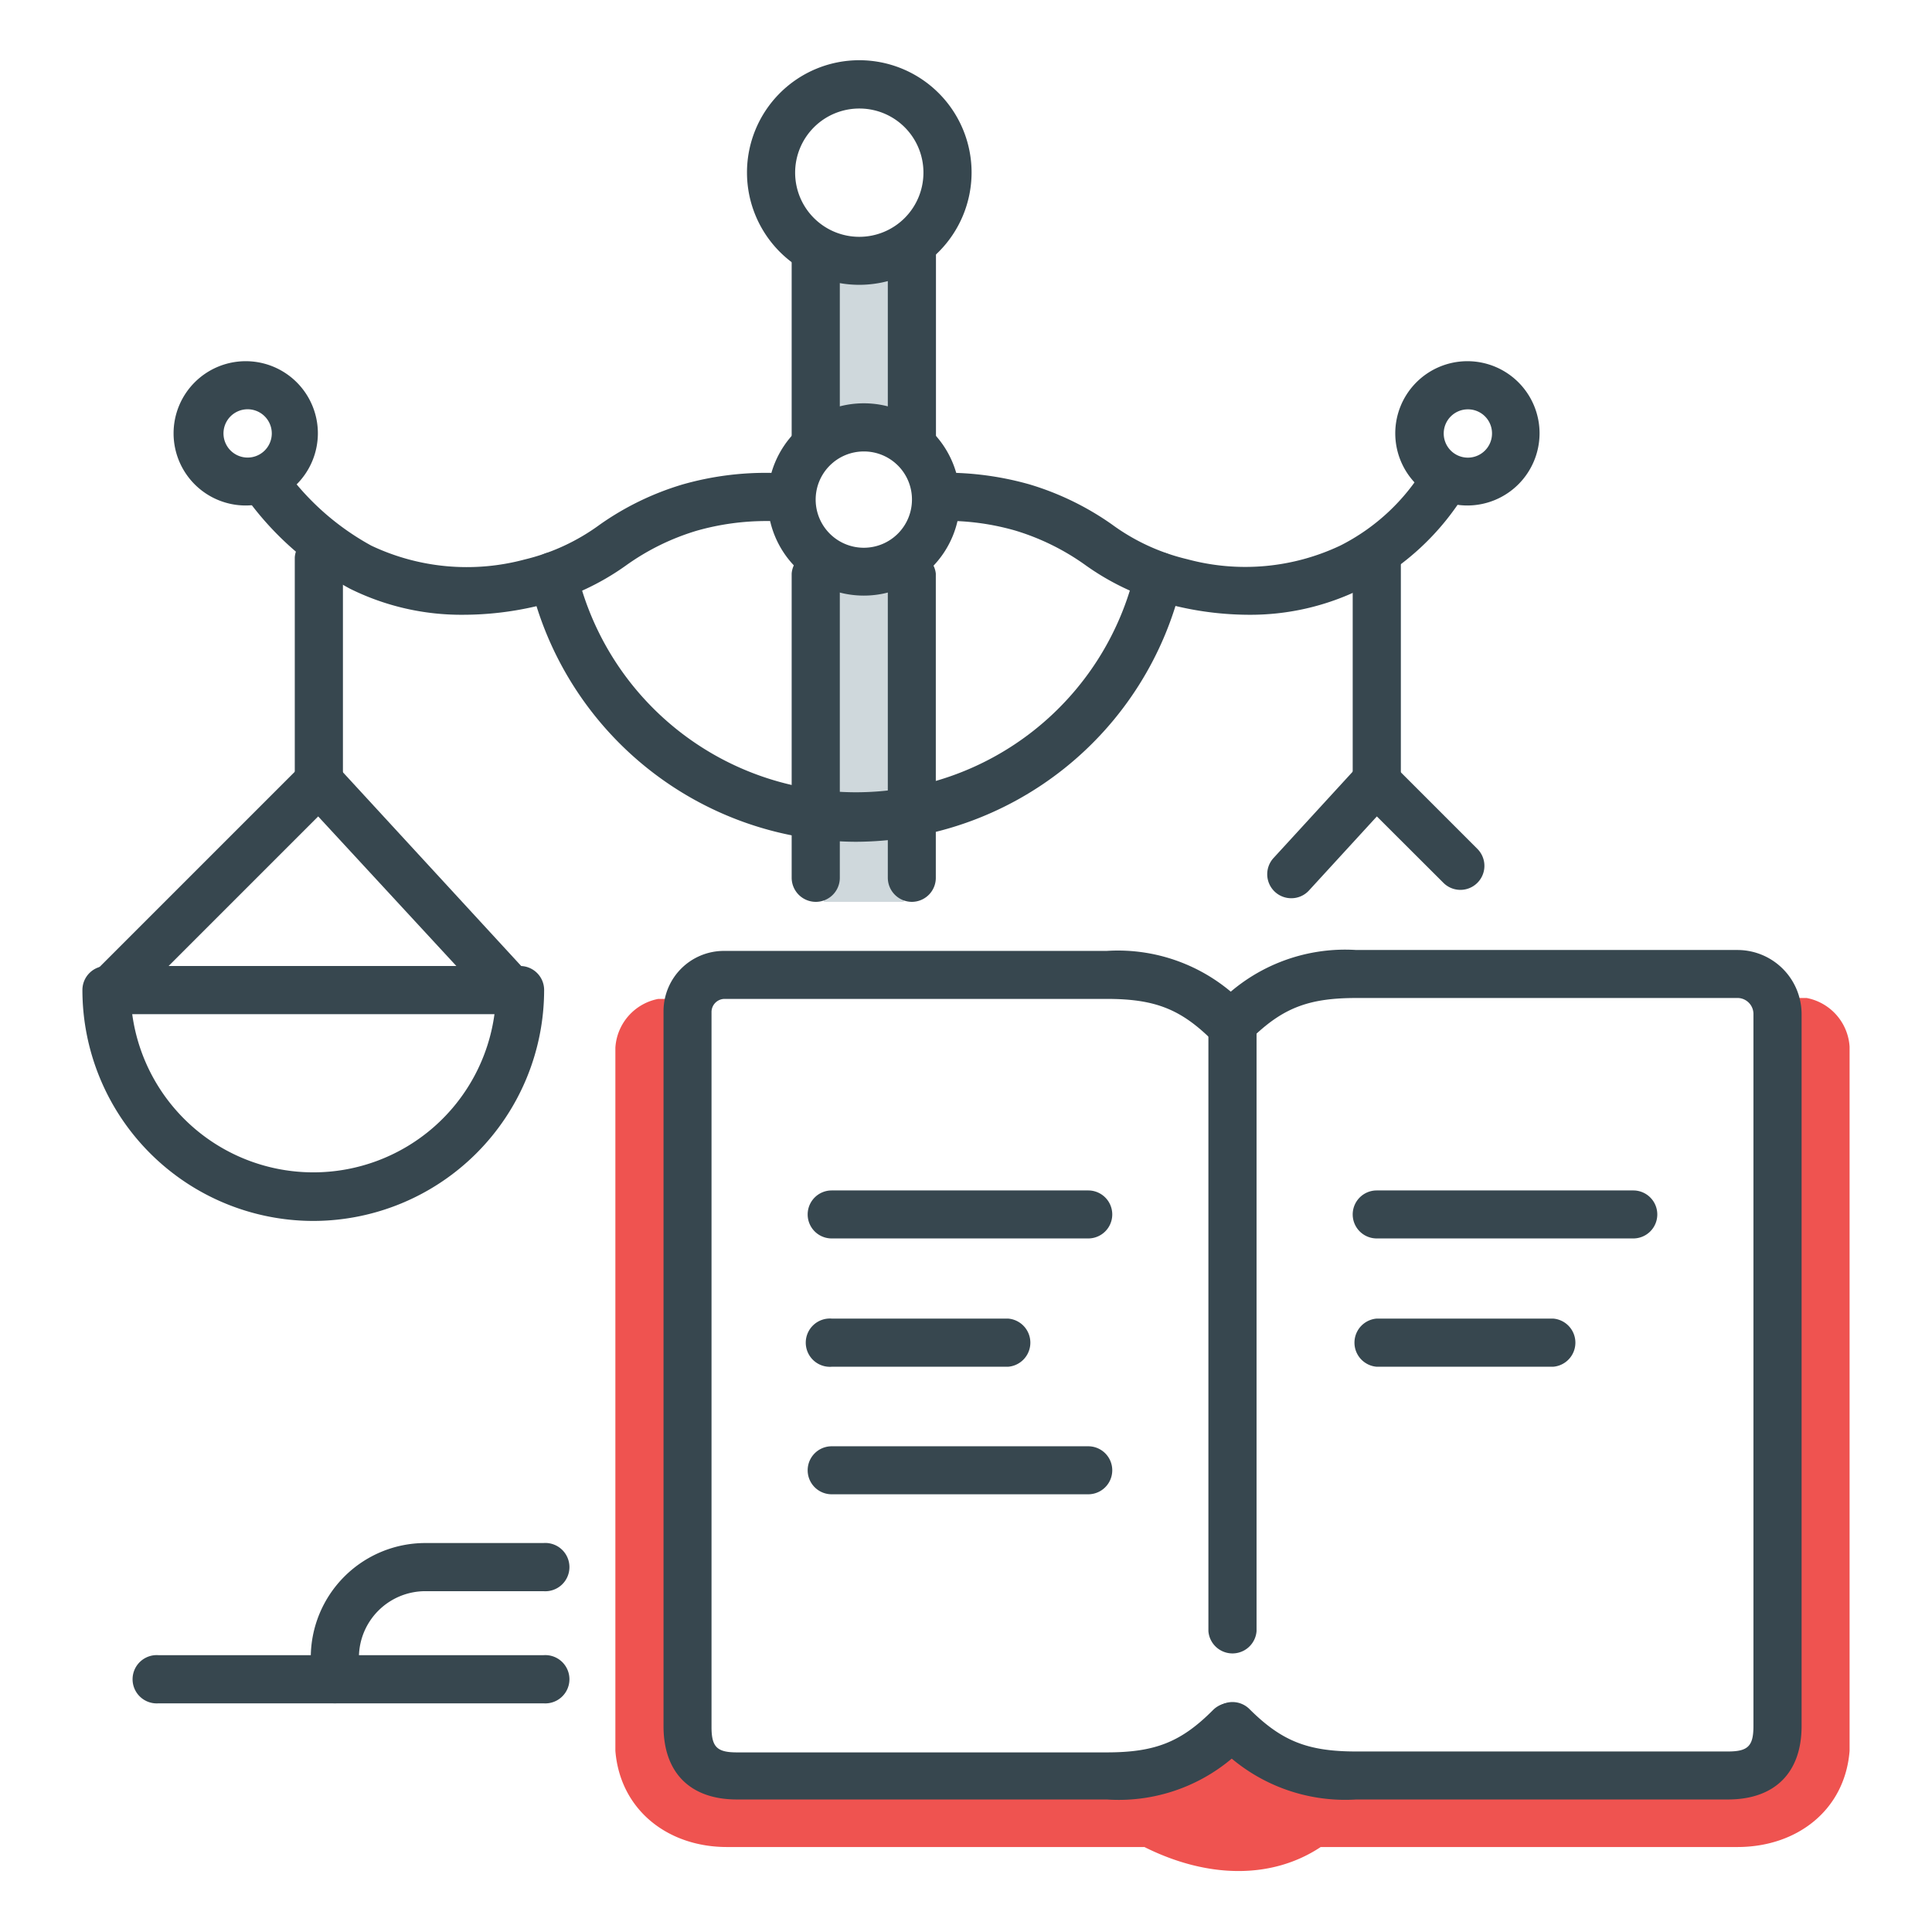 <svg xmlns="http://www.w3.org/2000/svg" viewBox="0 0 128 128"><polygon points="59.89 59.75 54.58 59.75 54.58 36.39 59.89 38.51 59.89 59.75" fill="#cfd8dc"/><rect x="54.58" y="17.27" width="5.31" height="10.62" fill="#cfd8dc"/><path d="M56.7,55.77A22.26,22.26,0,0,1,35.1,38.52a1.59,1.59,0,0,1,3.11-.7,19,19,0,0,0,37,0,1.59,1.59,0,0,1,3.11.7A22.26,22.26,0,0,1,56.7,55.77Z" fill="#37474f"/><path d="M54.05,31.08a1.6,1.6,0,0,1-1.6-1.59V16.74a1.6,1.6,0,0,1,3.19,0V29.49A1.59,1.59,0,0,1,54.05,31.08Z" fill="#37474f"/><path d="M60.42,31.08a1.6,1.6,0,0,1-1.6-1.59V16.74a1.6,1.6,0,0,1,3.19,0V29.49A1.59,1.59,0,0,1,60.42,31.08Z" fill="#37474f"/><path d="M54.05,59.75a1.6,1.6,0,0,1-1.6-1.59V38a1.6,1.6,0,0,1,3.19,0V58.16A1.59,1.59,0,0,1,54.05,59.75Z" fill="#37474f"/><path d="M60.42,59.75a1.6,1.6,0,0,1-1.6-1.59V38A1.6,1.6,0,0,1,62,38V58.16A1.59,1.59,0,0,1,60.42,59.75Z" fill="#37474f"/><path d="M56.94,18.87a7.44,7.44,0,1,1,7.43-7.44A7.45,7.45,0,0,1,56.94,18.87Zm0-11.68a4.25,4.25,0,1,0,4.24,4.24A4.24,4.24,0,0,0,56.94,7.19Z" fill="#37474f"/><path d="M30.7,40.73A16.59,16.59,0,0,1,23.18,39a20.4,20.4,0,0,1-6.76-5.88,1.58,1.58,0,0,1,.36-2.22,1.6,1.6,0,0,1,2.22.36,17.25,17.25,0,0,0,5.6,4.89,14.78,14.78,0,0,0,10.15.92,13.89,13.89,0,0,0,5-2.32,18.86,18.86,0,0,1,5.46-2.65,20.09,20.09,0,0,1,5.87-.77,1.6,1.6,0,0,1,0,3.19h-.27a16.85,16.85,0,0,0-4.68.65,15.84,15.84,0,0,0-4.61,2.26,16.91,16.91,0,0,1-6.06,2.75A21.24,21.24,0,0,1,30.7,40.73Z" fill="#37474f"/><path d="M82.7,40.73a21.09,21.09,0,0,1-4.76-.57,16.89,16.89,0,0,1-6.07-2.75,15.84,15.84,0,0,0-4.61-2.26,16.64,16.64,0,0,0-4.93-.64h0a1.6,1.6,0,0,1,0-3.19,20.43,20.43,0,0,1,5.87.77,18.86,18.86,0,0,1,5.46,2.65,13.8,13.8,0,0,0,5,2.31,14.72,14.72,0,0,0,10.15-.91,13.71,13.71,0,0,0,5.59-5.22,1.6,1.6,0,0,1,2.72,1.67A17.12,17.12,0,0,1,90.22,39,16.59,16.59,0,0,1,82.7,40.73Z" fill="#37474f"/><path d="M57.23,39.46a6.37,6.37,0,1,1,6.37-6.37A6.37,6.37,0,0,1,57.23,39.46Zm0-9.55a3.19,3.19,0,1,0,3.19,3.18A3.18,3.18,0,0,0,57.23,29.91Z" fill="#37474f"/><path d="M16.28,33.49a4.78,4.78,0,1,1,4.78-4.78A4.79,4.79,0,0,1,16.28,33.49Zm0-6.37a1.6,1.6,0,0,0,0,3.19,1.6,1.6,0,1,0,0-3.19Z" fill="#37474f"/><path d="M97.26,33.49A4.78,4.78,0,1,1,102,28.71,4.79,4.79,0,0,1,97.26,33.49Zm0-6.37a1.6,1.6,0,1,0,1.59,1.59A1.59,1.59,0,0,0,97.26,27.12Z" fill="#37474f"/><path d="M85.55,59.51a1.59,1.59,0,0,1-1.17-2.67L90,50.71a1.62,1.62,0,0,1,1.14-.52,1.64,1.64,0,0,1,1.16.47l5.58,5.58a1.59,1.59,0,0,1-2.25,2.25l-4.41-4.4L86.72,59A1.58,1.58,0,0,1,85.55,59.51Z" fill="#37474f"/><path d="M91.21,53.38a1.59,1.59,0,0,1-1.59-1.59V36.92a1.6,1.6,0,0,1,3.19,0V51.79A1.6,1.6,0,0,1,91.21,53.38Z" fill="#37474f"/><path d="M33.87,67.19a1.59,1.59,0,0,1-1.17-.52L21.08,54.09,8.45,66.72a1.59,1.59,0,0,1-2.26-2.25L20,50.66a1.6,1.6,0,0,1,1.16-.47,1.62,1.62,0,0,1,1.14.52L35,64.51A1.59,1.59,0,0,1,35,66.76,1.56,1.56,0,0,1,33.87,67.19Z" fill="#37474f"/><path d="M20.76,80.89a15.31,15.31,0,0,1-15.3-15.3A1.59,1.59,0,0,1,7.05,64H34.46a1.59,1.59,0,0,1,1.59,1.59A15.31,15.31,0,0,1,20.76,80.89Zm-12-13.7a12.11,12.11,0,0,0,24,0Z" fill="#37474f"/><path d="M21.13,53.38a1.6,1.6,0,0,1-1.6-1.59V36.92a1.6,1.6,0,0,1,3.19,0V51.79A1.59,1.59,0,0,1,21.13,53.38Z" fill="#37474f"/><path d="M36,112.85H10.51a1.6,1.6,0,1,1,0-3.19H36a1.6,1.6,0,1,1,0,3.19Z" fill="#37474f"/><path d="M22.19,112.85a1.6,1.6,0,0,1-1.6-1.59v-1.45a7.59,7.59,0,0,1,7.58-7.58H36a1.6,1.6,0,1,1,0,3.19H28.17a4.4,4.4,0,0,0-4.39,4.39v1.45A1.59,1.59,0,0,1,22.19,112.85Z" fill="#37474f"/><path d="M119.7,66.12h-1.41v48l-3.29,3H86.84c-.58.11-4.9-2.4-4.9-2.4-2.64,1.93-5.58,2.7-8.8,3.46H47.23l-2.21-4v-48H43.61a3.51,3.51,0,0,0-2.84,3.23V116c.32,3.93,3.5,6.39,7.44,6.37H75.82c4.24,2.12,8.49,2.12,11.68,0h27.61c3.94,0,7.12-2.44,7.43-6.37V69.35A3.51,3.51,0,0,0,119.7,66.12ZM48,118l-.41-.44,2.53.36Zm66.21,0-2.12-.08,2.54-.36Z" fill="#ef5350"/><path d="M114.48,119.22H89.86a11.71,11.71,0,0,1-9.33-3.73,1.59,1.59,0,0,1,2.25-2.26c2.13,2.12,3.85,2.81,7.08,2.81h24.62c1.33,0,1.69-.36,1.69-1.68V67.18a1.06,1.06,0,0,0-1-1.06H89.86c-3,0-4.68.59-6.61,2.36v39.59a1.6,1.6,0,0,1-3.19,0V67.8a1.59,1.59,0,0,1,.47-1.13,11.7,11.7,0,0,1,9.33-3.73h25.26a4.25,4.25,0,0,1,4.24,4.24v47.18C119.36,117.45,117.58,119.22,114.48,119.22Z" fill="#37474f"/><path d="M73.32,119.22H48.82c-3.09,0-4.86-1.77-4.86-4.86V67a4,4,0,0,1,4-4H73.32a11.63,11.63,0,0,1,9.3,3.73,1.59,1.59,0,0,1,0,2.25,1.58,1.58,0,0,1-2.25,0c-2.12-2.12-3.83-2.8-7.05-2.8H48a.87.87,0,0,0-.86.86v47.38c0,1.32.36,1.68,1.68,1.68h24.5c3.21,0,4.93-.68,7.05-2.81a1.59,1.59,0,1,1,2.25,2.26A11.63,11.63,0,0,1,73.32,119.22Z" fill="#37474f"/><path d="M108.21,82.05h-17a1.59,1.59,0,1,1,0-3.18h17a1.59,1.59,0,1,1,0,3.18Z" fill="#37474f"/><path d="M102.9,90.55H91.21a1.6,1.6,0,0,1,0-3.19H102.9a1.6,1.6,0,0,1,0,3.19Z" fill="#37474f"/><path d="M72.1,82.05h-17a1.59,1.59,0,1,1,0-3.18h17a1.59,1.59,0,1,1,0,3.18Z" fill="#37474f"/><path d="M72.1,99h-17a1.59,1.59,0,1,1,0-3.18h17a1.59,1.59,0,0,1,0,3.18Z" fill="#37474f"/><path d="M66.79,90.55H55.11a1.6,1.6,0,1,1,0-3.19H66.79a1.6,1.6,0,0,1,0,3.19Z" fill="#37474f"/></svg>